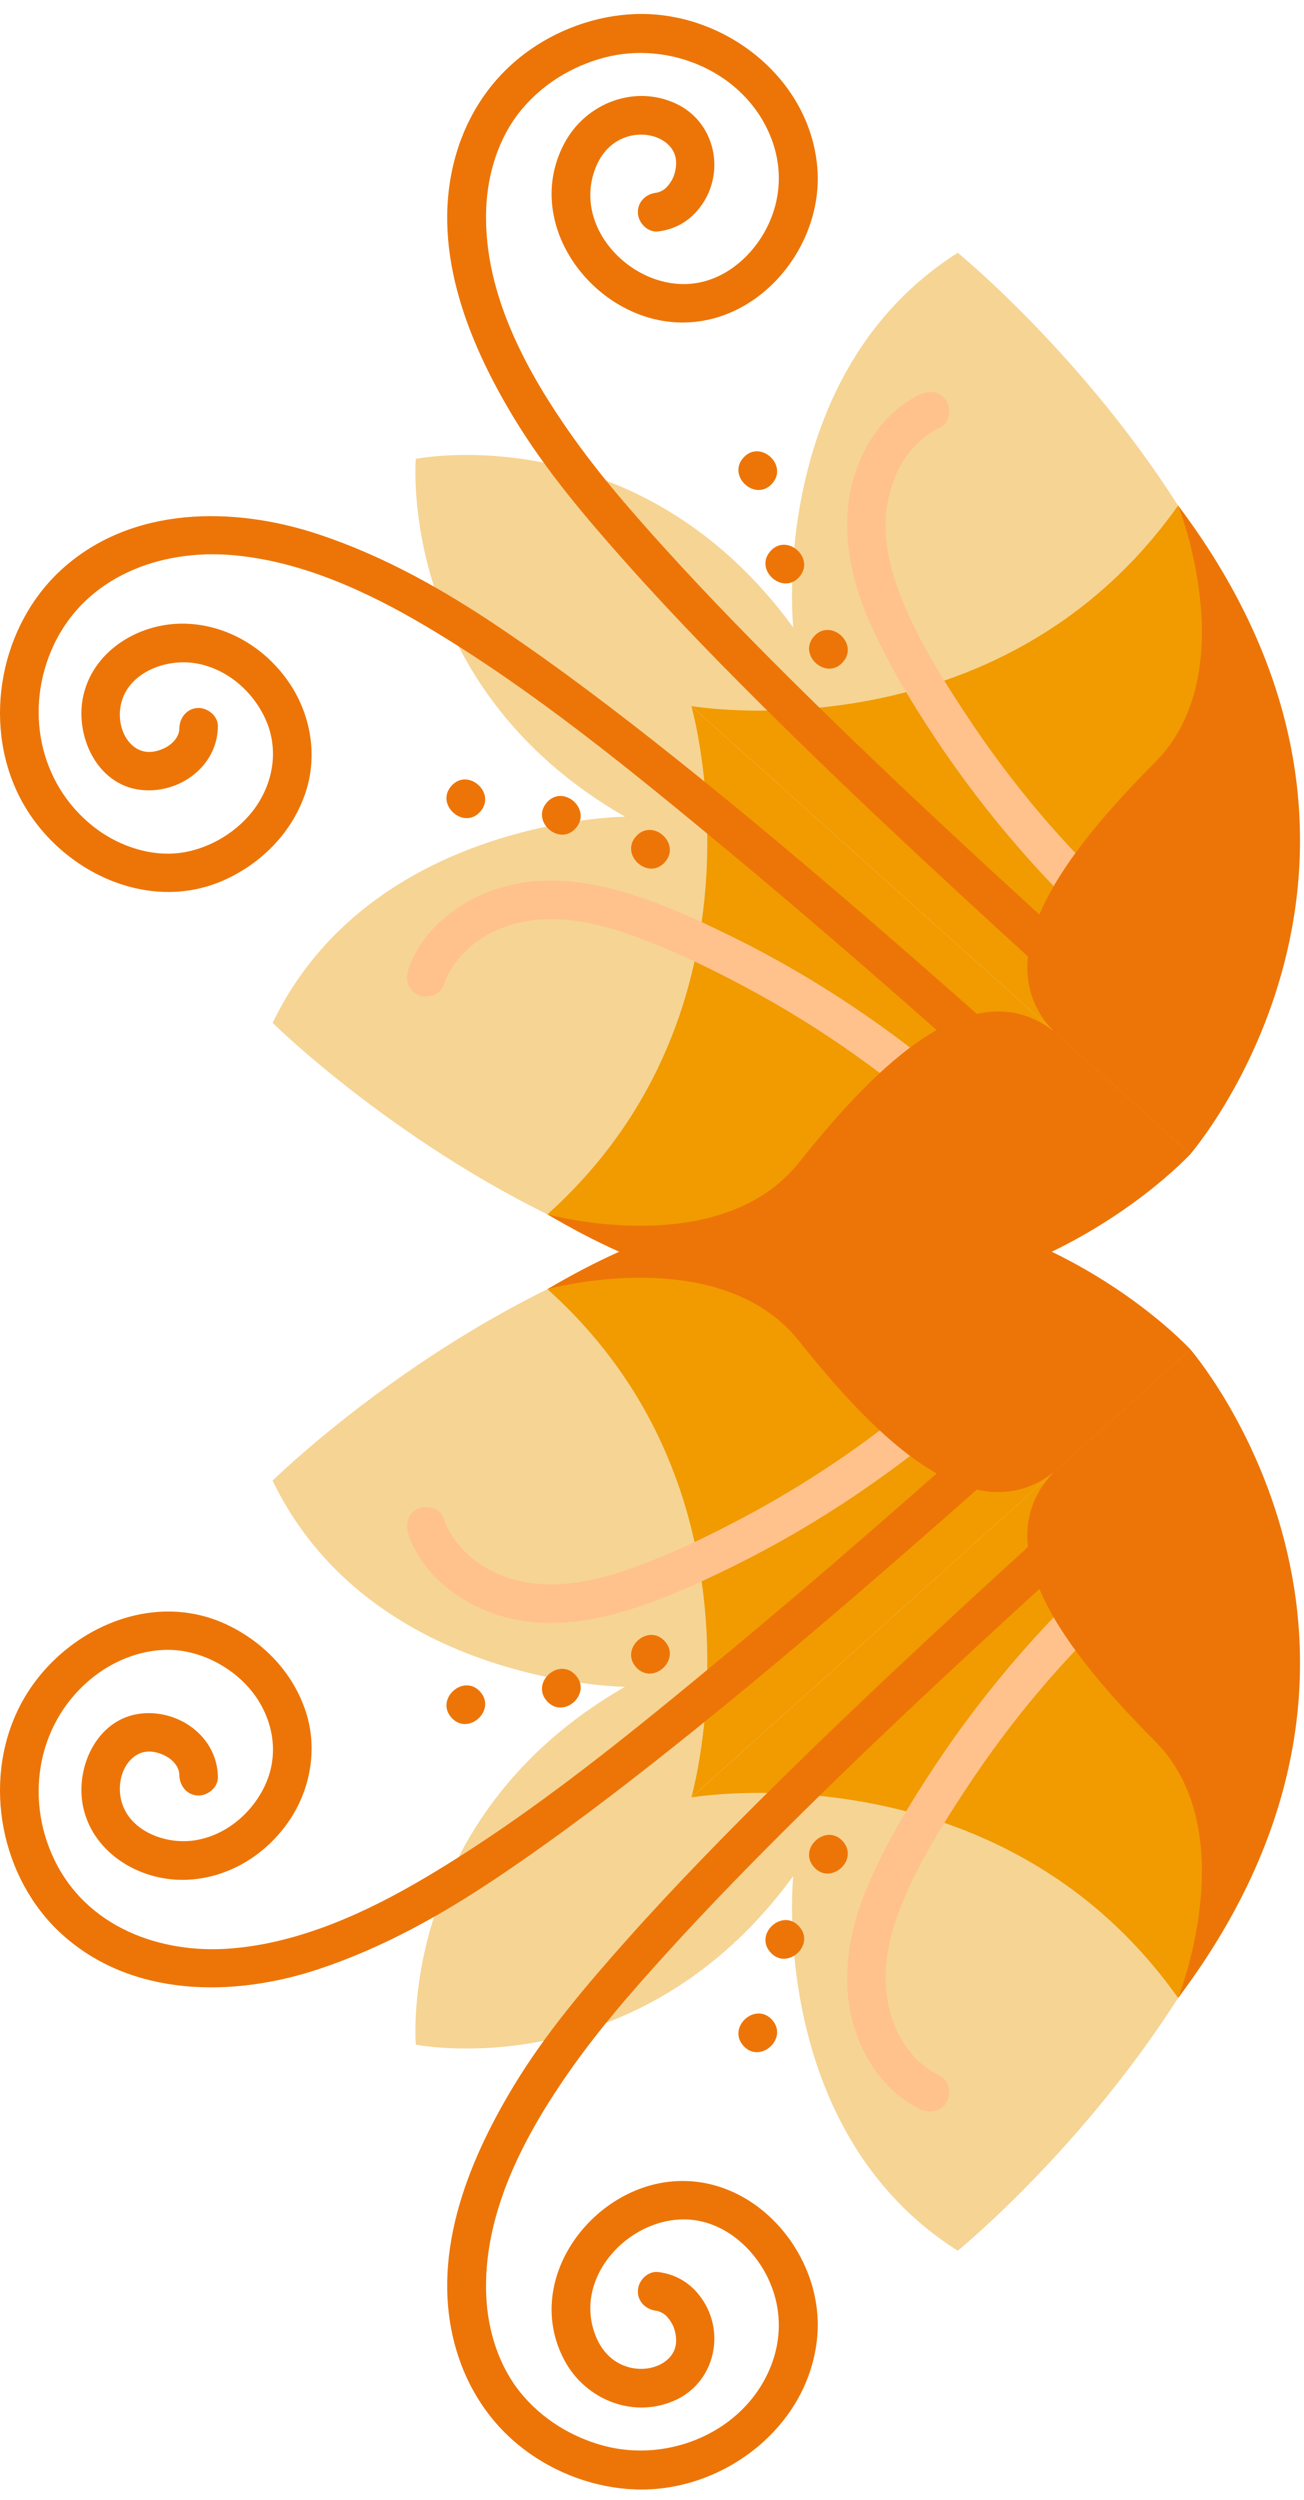 <svg width="48" height="92" viewBox="0 0 48 92" fill="none" xmlns="http://www.w3.org/2000/svg">
<path d="M15.297 16.889C15.297 16.889 23.464 15.235 29.199 23.091C29.199 23.091 28.232 13.754 35.255 9.303C35.255 9.303 55.893 26.112 43.817 42.468L15.297 16.889Z" fill="#F6D494"/>
<path d="M25.445 25.985C25.445 25.985 36.763 27.929 43.365 18.605C43.365 18.605 52.422 30.632 43.82 42.468L25.445 25.985Z" fill="#F19B00"/>
<path d="M39.609 36.813C35.923 33.465 32.25 30.102 28.703 26.605C26.759 24.689 24.847 22.738 23.032 20.698C21.544 19.025 20.078 17.298 18.914 15.375C17.171 12.495 15.787 8.995 16.81 5.607C17.276 4.067 18.195 2.751 19.515 1.829C20.714 0.989 22.2 0.502 23.664 0.514C26.785 0.539 29.79 2.911 30.082 6.129C30.353 9.111 27.837 12.104 24.77 11.855C21.726 11.607 19.226 8.175 20.778 5.267C21.56 3.803 23.349 3.098 24.884 3.814C26.245 4.449 26.694 6.155 25.911 7.42C25.527 8.039 24.954 8.429 24.23 8.518C23.849 8.565 23.501 8.212 23.481 7.846C23.458 7.44 23.768 7.14 24.15 7.094C24.284 7.078 24.445 6.986 24.522 6.906C24.649 6.778 24.762 6.599 24.812 6.446C24.95 6.022 24.918 5.616 24.581 5.307C24.201 4.959 23.617 4.882 23.133 5.018C22.545 5.183 22.137 5.623 21.918 6.188C21.025 8.484 23.472 10.847 25.733 10.4C26.809 10.188 27.705 9.381 28.204 8.424C28.77 7.337 28.817 6.125 28.351 4.993C27.378 2.629 24.615 1.484 22.223 2.125C21.032 2.445 19.956 3.109 19.171 4.067C18.352 5.067 17.947 6.391 17.897 7.674C17.787 10.53 19.142 13.227 20.703 15.531C21.842 17.215 23.12 18.689 24.461 20.17C26.121 22.003 27.854 23.77 29.615 25.506C32.881 28.727 36.252 31.836 39.644 34.919C39.949 35.196 40.252 35.472 40.556 35.749C41.234 36.364 40.289 37.429 39.609 36.813Z" fill="#ED7507"/>
<path d="M41.251 34.981C38.644 32.685 36.331 30.041 34.409 27.141C33.513 25.789 32.662 24.381 32.011 22.891C31.401 21.502 31.036 19.977 31.241 18.456C31.457 16.856 32.36 15.249 33.845 14.527C34.19 14.358 34.601 14.389 34.828 14.739C35.017 15.033 34.963 15.557 34.616 15.726C33.49 16.274 32.86 17.365 32.658 18.578C32.442 19.883 32.825 21.209 33.34 22.398C33.925 23.75 34.724 25.027 35.531 26.256C36.402 27.58 37.353 28.856 38.384 30.06C39.561 31.435 40.842 32.721 42.2 33.918C42.888 34.523 41.942 35.587 41.252 34.982L41.251 34.981Z" fill="#FFC28C"/>
<path d="M28.423 17.797C27.814 18.481 26.752 17.532 27.363 16.846C27.972 16.161 29.033 17.111 28.423 17.797Z" fill="#ED7507"/>
<path d="M29.419 21.236C28.81 21.92 27.748 20.97 28.359 20.284C28.968 19.6 30.029 20.55 29.419 21.236Z" fill="#ED7507"/>
<path d="M31.024 24.371C30.415 25.056 29.354 24.106 29.964 23.42C30.573 22.736 31.635 23.686 31.024 24.371Z" fill="#ED7507"/>
<path d="M15.306 16.882C15.306 16.882 14.584 25.216 23.003 30.056C23.003 30.056 13.653 30.138 10.035 37.645C10.035 37.645 28.985 56.35 43.82 42.468L15.306 16.882Z" fill="#F6D494"/>
<path d="M25.448 25.985C25.448 25.985 28.641 37.059 20.152 44.692C20.152 44.692 33.071 52.379 43.822 42.469L25.447 25.985L25.448 25.985Z" fill="#F19B00"/>
<path d="M36.804 39.964C33.527 37.061 30.24 34.169 26.87 31.373C23.295 28.407 19.634 25.395 15.684 23.051C13.508 21.761 11.058 20.634 8.514 20.427C5.88 20.212 3.166 21.227 1.984 23.727C0.885 26.051 1.411 28.836 3.459 30.437C4.398 31.17 5.67 31.585 6.856 31.352C7.932 31.14 8.97 30.448 9.541 29.503C10.123 28.538 10.23 27.395 9.726 26.368C9.224 25.343 8.239 24.542 7.096 24.396C5.974 24.253 4.583 24.833 4.425 26.076C4.361 26.574 4.514 27.151 4.919 27.471C5.256 27.738 5.648 27.72 6.036 27.541C6.351 27.395 6.6 27.116 6.602 26.808C6.606 26.423 6.871 26.078 7.271 26.056C7.636 26.036 8.024 26.341 8.021 26.728C8.008 28.216 6.579 29.243 5.158 29.068C3.536 28.867 2.719 27.015 3.081 25.544C3.484 23.903 5.152 22.926 6.772 22.952C8.315 22.977 9.714 23.805 10.597 25.058C11.427 26.235 11.707 27.768 11.255 29.146C10.779 30.595 9.675 31.733 8.305 32.366C5.42 33.695 2.039 31.993 0.69 29.267C-0.66 26.539 0.024 22.995 2.279 20.949C4.846 18.619 8.586 18.625 11.709 19.659C14.118 20.457 16.301 21.688 18.399 23.102C20.627 24.604 22.768 26.235 24.869 27.91C28.926 31.144 32.839 34.552 36.724 37.991C37.066 38.294 37.408 38.597 37.75 38.901C38.436 39.508 37.49 40.573 36.803 39.965L36.804 39.964Z" fill="#ED7507"/>
<path d="M35.173 41.808C32.813 39.651 30.2 37.795 27.378 36.295C26.037 35.582 24.65 34.915 23.217 34.407C22.001 33.975 20.65 33.679 19.359 33.905C18.017 34.139 16.78 34.963 16.317 36.281C16.189 36.645 15.679 36.761 15.364 36.603C14.986 36.415 14.915 36.012 15.043 35.647C15.534 34.252 16.767 33.259 18.121 32.769C19.542 32.253 21.11 32.341 22.552 32.718C24.091 33.121 25.567 33.791 26.991 34.493C28.54 35.258 30.038 36.129 31.47 37.095C33.106 38.199 34.662 39.412 36.119 40.744C36.794 41.362 35.85 42.427 35.172 41.808L35.173 41.808Z" fill="#FFC28C"/>
<path d="M17.677 29.873C17.068 30.558 16.006 29.608 16.617 28.922C17.226 28.238 18.287 29.188 17.677 29.873Z" fill="#ED7507"/>
<path d="M21.192 30.481C20.583 31.166 19.522 30.216 20.132 29.53C20.741 28.846 21.803 29.796 21.192 30.481Z" fill="#ED7507"/>
<path d="M24.474 31.73C23.865 32.415 22.803 31.465 23.413 30.779C24.023 30.095 25.084 31.044 24.474 31.73Z" fill="#ED7507"/>
<path d="M43.367 18.605C43.367 18.605 45.816 24.738 42.514 28.057C39.212 31.378 36.233 35.257 38.765 37.933L43.822 42.468C43.822 42.468 53.189 31.653 43.367 18.605Z" fill="#ED7507"/>
<path d="M20.152 44.691C20.152 44.691 26.497 46.447 29.413 42.78C32.329 39.114 35.834 35.706 38.767 37.933L43.823 42.468C43.823 42.468 34.169 53.027 20.154 44.691L20.152 44.691Z" fill="#ED7507"/>
<path d="M15.297 75.246C15.297 75.246 23.464 76.9 29.199 69.045C29.199 69.045 28.232 78.381 35.255 82.833C35.255 82.833 55.893 66.024 43.817 49.668L15.297 75.246Z" fill="#F6D494"/>
<path d="M25.445 66.15C25.445 66.15 36.763 64.206 43.365 73.531C43.365 73.531 52.422 61.504 43.82 49.667L25.445 66.15Z" fill="#F19B00"/>
<path d="M39.609 55.322C35.923 58.67 32.25 62.033 28.703 65.53C26.759 67.446 24.847 69.397 23.032 71.437C21.544 73.11 20.078 74.838 18.914 76.76C17.171 79.64 15.787 83.14 16.81 86.528C17.276 88.069 18.195 89.385 19.515 90.307C20.714 91.146 22.2 91.633 23.664 91.621C26.785 91.596 29.79 89.225 30.082 86.006C30.353 83.025 27.837 80.031 24.77 80.28C21.726 80.528 19.226 83.961 20.778 86.868C21.56 88.333 23.349 89.037 24.884 88.321C26.245 87.686 26.694 85.98 25.911 84.716C25.527 84.096 24.954 83.706 24.23 83.617C23.849 83.57 23.501 83.923 23.481 84.289C23.458 84.695 23.768 84.995 24.15 85.041C24.284 85.058 24.445 85.15 24.522 85.229C24.649 85.357 24.762 85.536 24.812 85.689C24.95 86.113 24.918 86.52 24.581 86.828C24.201 87.176 23.617 87.253 23.133 87.117C22.545 86.953 22.137 86.512 21.918 85.947C21.025 83.651 23.472 81.288 25.733 81.735C26.809 81.948 27.705 82.754 28.204 83.711C28.77 84.799 28.817 86.01 28.351 87.142C27.378 89.507 24.615 90.651 22.223 90.01C21.032 89.69 19.956 89.026 19.171 88.069C18.352 87.068 17.947 85.745 17.897 84.461C17.787 81.605 19.142 78.908 20.703 76.604C21.842 74.921 23.12 73.446 24.461 71.965C26.121 70.132 27.854 68.366 29.615 66.629C32.881 63.408 36.252 60.3 39.644 57.216C39.949 56.939 40.252 56.663 40.556 56.387C41.234 55.772 40.289 54.706 39.609 55.322Z" fill="#ED7507"/>
<path d="M41.251 57.155C38.644 59.451 36.331 62.094 34.409 64.994C33.513 66.347 32.662 67.755 32.011 69.244C31.401 70.633 31.036 72.158 31.241 73.679C31.457 75.28 32.36 76.886 33.845 77.609C34.19 77.777 34.601 77.747 34.828 77.396C35.017 77.103 34.963 76.578 34.616 76.409C33.49 75.861 32.86 74.77 32.658 73.557C32.442 72.252 32.825 70.926 33.34 69.737C33.925 68.385 34.724 67.108 35.531 65.88C36.402 64.555 37.353 63.279 38.384 62.075C39.561 60.7 40.842 59.414 42.2 58.218C42.888 57.612 41.942 56.548 41.252 57.153L41.251 57.155Z" fill="#FFC28C"/>
<path d="M28.423 74.338C27.814 73.654 26.752 74.604 27.363 75.289C27.972 75.974 29.033 75.024 28.423 74.338Z" fill="#ED7507"/>
<path d="M29.419 70.9C28.81 70.215 27.748 71.165 28.359 71.851C28.968 72.535 30.029 71.585 29.419 70.9Z" fill="#ED7507"/>
<path d="M31.024 67.764C30.415 67.08 29.354 68.029 29.964 68.715C30.573 69.4 31.635 68.45 31.024 67.764Z" fill="#ED7507"/>
<path d="M15.306 75.253C15.306 75.253 14.584 66.919 23.003 62.079C23.003 62.079 13.653 61.997 10.035 54.491C10.035 54.491 28.985 35.786 43.82 49.667L15.306 75.253Z" fill="#F6D494"/>
<path d="M25.448 66.15C25.448 66.15 28.641 55.077 20.152 47.444C20.152 47.444 33.071 39.756 43.822 49.667L25.447 66.15L25.448 66.15Z" fill="#F19B00"/>
<path d="M36.804 52.172C33.527 55.074 30.24 57.967 26.87 60.762C23.295 63.728 19.634 66.74 15.684 69.084C13.508 70.375 11.058 71.501 8.514 71.708C5.88 71.924 3.166 70.908 1.984 68.408C0.885 66.084 1.411 63.299 3.459 61.698C4.398 60.965 5.67 60.55 6.856 60.784C7.932 60.995 8.97 61.687 9.541 62.632C10.123 63.597 10.23 64.741 9.726 65.767C9.224 66.793 8.239 67.593 7.096 67.739C5.974 67.882 4.583 67.302 4.425 66.059C4.361 65.561 4.514 64.985 4.919 64.664C5.256 64.397 5.648 64.415 6.036 64.595C6.351 64.741 6.6 65.019 6.602 65.327C6.606 65.712 6.871 66.057 7.271 66.079C7.636 66.1 8.024 65.794 8.021 65.407C8.008 63.919 6.579 62.892 5.158 63.067C3.536 63.269 2.719 65.121 3.081 66.591C3.484 68.232 5.152 69.21 6.772 69.183C8.315 69.158 9.714 68.33 10.597 67.077C11.427 65.901 11.707 64.367 11.255 62.989C10.779 61.54 9.675 60.403 8.305 59.77C5.42 58.44 2.039 60.142 0.69 62.868C-0.66 65.596 0.024 69.141 2.279 71.186C4.846 73.516 8.586 73.51 11.709 72.476C14.118 71.678 16.301 70.448 18.399 69.034C20.627 67.531 22.768 65.901 24.869 64.225C28.926 60.991 32.839 57.583 36.724 54.144C37.066 53.841 37.408 53.538 37.75 53.235C38.436 52.627 37.49 51.563 36.803 52.17L36.804 52.172Z" fill="#ED7507"/>
<path d="M35.173 50.327C32.813 52.485 30.2 54.34 27.378 55.84C26.037 56.553 24.65 57.22 23.217 57.729C22.001 58.16 20.65 58.456 19.359 58.231C18.017 57.997 16.78 57.172 16.317 55.854C16.189 55.49 15.679 55.375 15.364 55.532C14.986 55.721 14.915 56.123 15.043 56.488C15.534 57.883 16.767 58.876 18.121 59.367C19.542 59.883 21.11 59.794 22.552 59.417C24.091 59.014 25.567 58.344 26.991 57.642C28.54 56.877 30.038 56.006 31.47 55.04C33.106 53.937 34.662 52.724 36.119 51.391C36.794 50.773 35.85 49.708 35.172 50.327L35.173 50.327Z" fill="#FFC28C"/>
<path d="M17.677 62.262C17.068 61.578 16.006 62.528 16.617 63.213C17.226 63.898 18.287 62.948 17.677 62.262Z" fill="#ED7507"/>
<path d="M21.192 61.654C20.583 60.969 19.522 61.919 20.132 62.605C20.741 63.29 21.803 62.34 21.192 61.654Z" fill="#ED7507"/>
<path d="M24.474 60.405C23.865 59.721 22.803 60.671 23.413 61.356C24.023 62.041 25.084 61.091 24.474 60.405Z" fill="#ED7507"/>
<path d="M43.367 73.531C43.367 73.531 45.816 67.397 42.514 64.078C39.212 60.758 36.233 56.879 38.765 54.203L43.822 49.667C43.822 49.667 53.189 60.482 43.367 73.531Z" fill="#ED7507"/>
<path d="M20.152 47.444C20.152 47.444 26.497 45.689 29.413 49.355C32.329 53.021 35.834 56.43 38.767 54.203L43.823 49.667C43.823 49.667 34.169 39.109 20.154 47.444L20.152 47.444Z" fill="#ED7507"/>
</svg>

